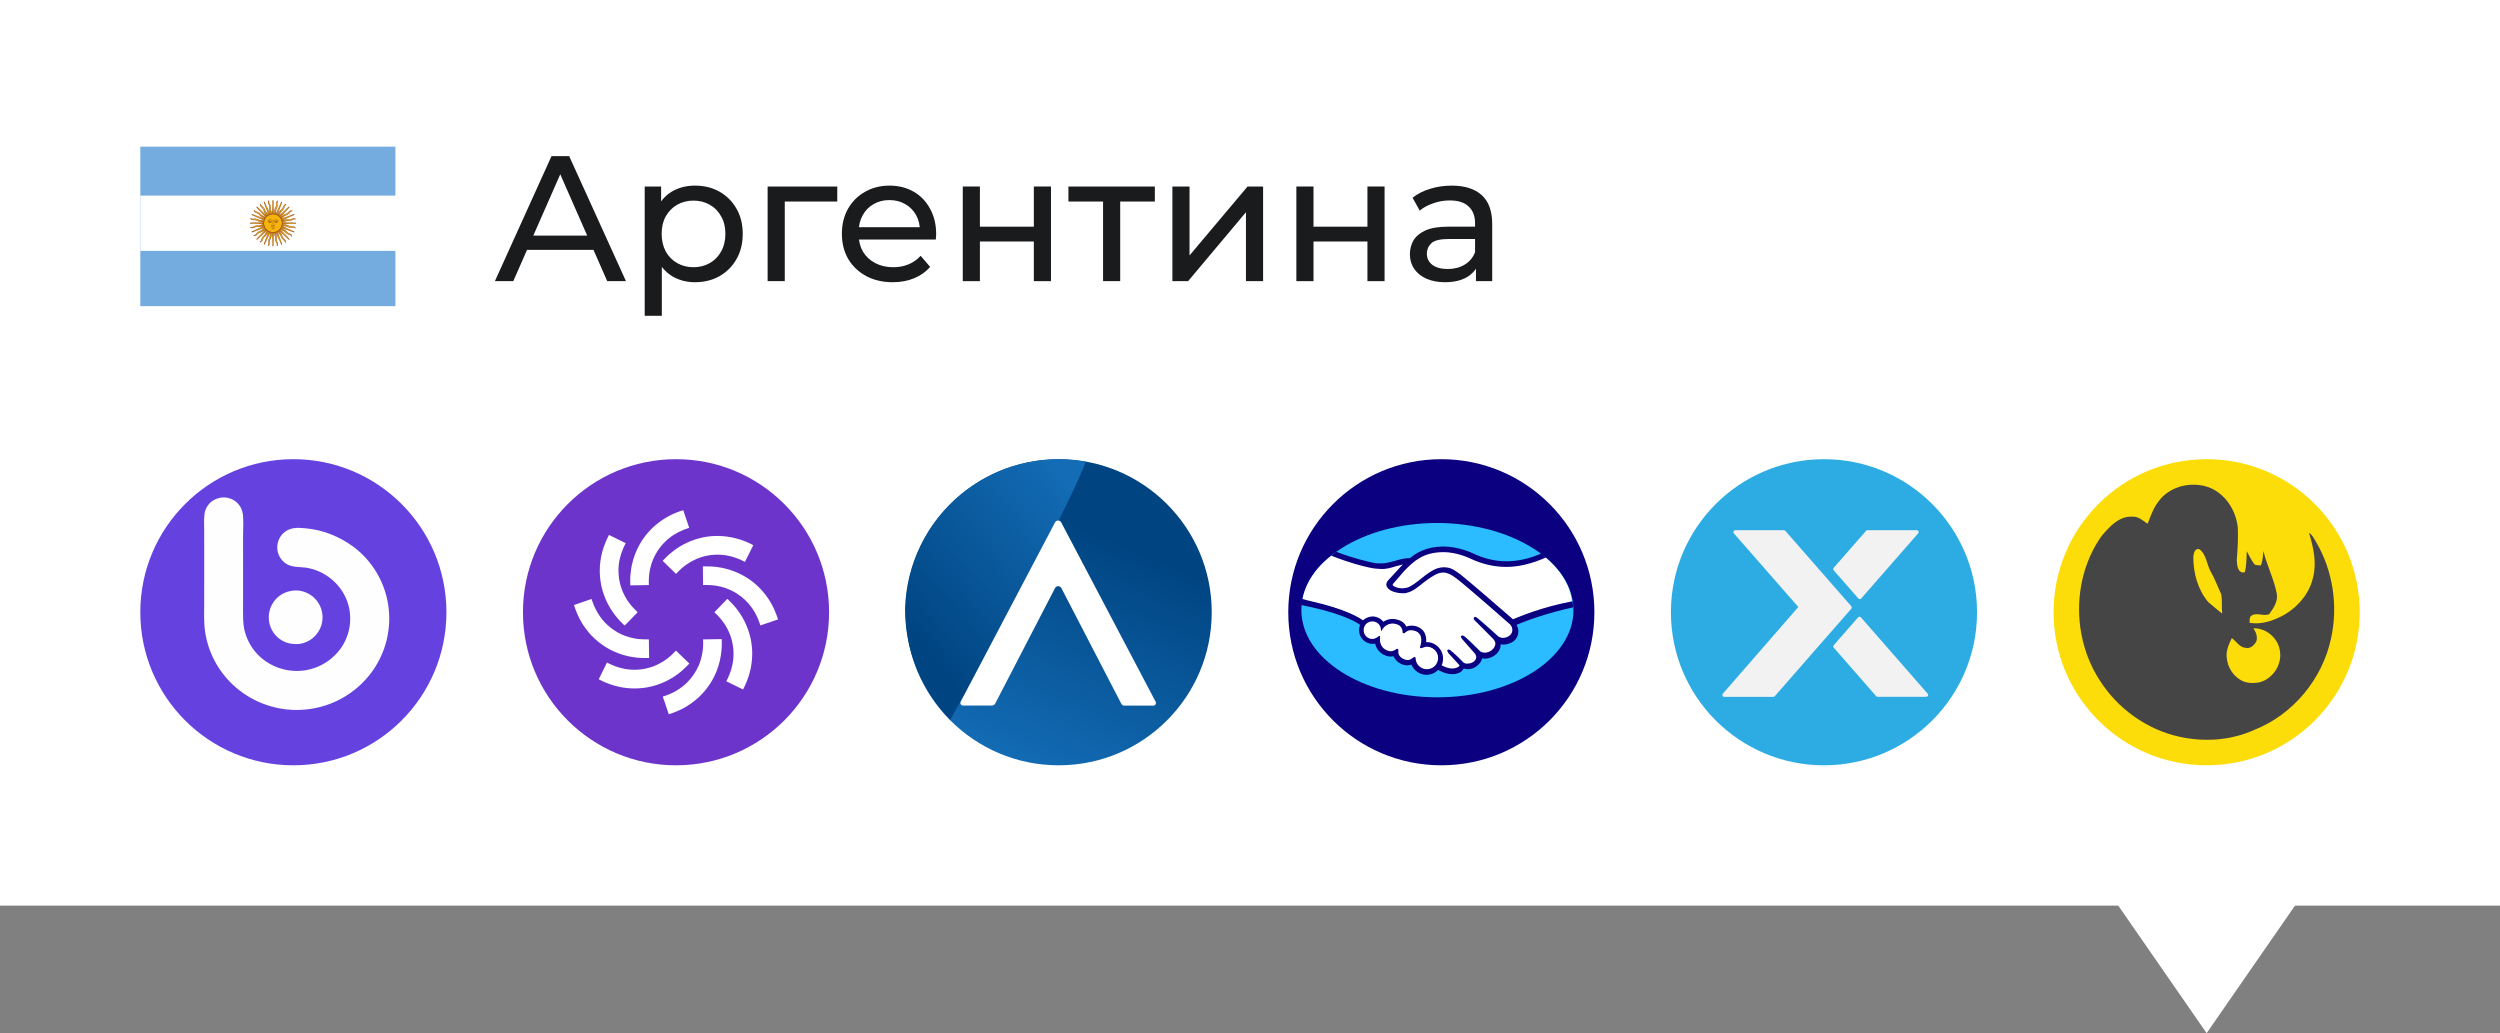 <svg width="196" height="81" viewBox="0 0 196 81" fill="none" xmlns="http://www.w3.org/2000/svg">
<rect x="0" y="0" width="196" height="81" fill="#808080" stroke="none"/>
<rect width="196" height="71" fill="white"/>
<g clip-path="url(#clip0_676_1770)">
<path d="M31 11.5H11V24H31V11.5Z" fill="#74ACDF"/>
<path d="M31.8 15.334H11V19.667H31.8V15.334Z" fill="white"/>
<path d="M21.318 17.534L22.058 19.146C22.058 19.146 22.07 19.177 22.091 19.168C22.111 19.16 22.099 19.129 22.099 19.129L21.482 17.466M21.465 18.093C21.455 18.338 21.606 18.473 21.587 18.692C21.567 18.911 21.687 19.035 21.715 19.12C21.743 19.205 21.685 19.256 21.71 19.268C21.735 19.28 21.79 19.213 21.772 19.092C21.754 18.971 21.662 18.935 21.684 18.667C21.705 18.4 21.574 18.338 21.606 18.094" fill="#F6B40E"/>
<path d="M21.318 17.534L22.058 19.146C22.058 19.146 22.07 19.177 22.091 19.168C22.111 19.16 22.099 19.129 22.099 19.129L21.482 17.466M21.465 18.093C21.455 18.338 21.606 18.473 21.587 18.692C21.567 18.911 21.687 19.035 21.715 19.12C21.743 19.205 21.685 19.256 21.71 19.268C21.735 19.28 21.79 19.213 21.772 19.092C21.754 18.971 21.662 18.935 21.684 18.667C21.705 18.4 21.574 18.338 21.606 18.094" stroke="#85340A" stroke-width="0.029"/>
<path d="M21.311 17.5L21.378 19.272C21.378 19.272 21.378 19.305 21.4 19.305C21.422 19.305 21.422 19.272 21.422 19.272L21.489 17.5M21.233 18.073C21.13 18.296 21.218 18.478 21.116 18.672C21.014 18.867 21.078 19.027 21.071 19.117C21.064 19.206 20.991 19.231 21.01 19.252C21.028 19.273 21.104 19.231 21.134 19.113C21.164 18.994 21.093 18.926 21.215 18.687C21.337 18.448 21.24 18.341 21.363 18.127" fill="#F6B40E"/>
<path d="M21.311 17.5L21.378 19.272C21.378 19.272 21.378 19.305 21.4 19.305C21.422 19.305 21.422 19.272 21.422 19.272L21.489 17.5M21.233 18.073C21.13 18.296 21.218 18.478 21.116 18.672C21.014 18.867 21.078 19.027 21.071 19.117C21.064 19.206 20.991 19.231 21.01 19.252C21.028 19.273 21.104 19.231 21.134 19.113C21.164 18.994 21.093 18.926 21.215 18.687C21.337 18.448 21.24 18.341 21.363 18.127" stroke="#85340A" stroke-width="0.029"/>
<path d="M21.318 17.466L20.701 19.129C20.701 19.129 20.689 19.16 20.709 19.168C20.73 19.177 20.742 19.146 20.742 19.146L21.482 17.534M21.026 17.965C20.846 18.132 20.858 18.334 20.689 18.475C20.52 18.616 20.518 18.788 20.477 18.868C20.437 18.948 20.36 18.943 20.369 18.969C20.378 18.995 20.464 18.987 20.537 18.889C20.61 18.79 20.571 18.7 20.775 18.526C20.979 18.352 20.931 18.216 21.126 18.066" fill="#F6B40E"/>
<path d="M21.318 17.466L20.701 19.129C20.701 19.129 20.689 19.16 20.709 19.168C20.73 19.177 20.742 19.146 20.742 19.146L21.482 17.534M21.026 17.965C20.846 18.132 20.858 18.334 20.689 18.475C20.52 18.616 20.518 18.788 20.477 18.868C20.437 18.948 20.36 18.943 20.369 18.969C20.378 18.995 20.464 18.987 20.537 18.889C20.61 18.79 20.571 18.7 20.775 18.526C20.979 18.352 20.931 18.216 21.126 18.066" stroke="#85340A" stroke-width="0.029"/>
<path d="M21.337 17.437L20.131 18.738C20.131 18.738 20.108 18.761 20.123 18.777C20.139 18.793 20.162 18.769 20.162 18.769L21.463 17.563M20.877 17.787C20.647 17.872 20.58 18.063 20.37 18.128C20.16 18.194 20.092 18.352 20.024 18.411C19.956 18.469 19.887 18.435 19.885 18.463C19.884 18.491 19.967 18.515 20.072 18.453C20.177 18.39 20.175 18.291 20.43 18.209C20.685 18.126 20.693 17.982 20.93 17.918" fill="#F6B40E"/>
<path d="M21.337 17.437L20.131 18.738C20.131 18.738 20.108 18.761 20.123 18.777C20.139 18.793 20.162 18.769 20.162 18.769L21.463 17.563M20.877 17.787C20.647 17.872 20.58 18.063 20.37 18.128C20.16 18.194 20.092 18.352 20.024 18.411C19.956 18.469 19.887 18.435 19.885 18.463C19.884 18.491 19.967 18.515 20.072 18.453C20.177 18.39 20.175 18.291 20.43 18.209C20.685 18.126 20.693 17.982 20.93 17.918" stroke="#85340A" stroke-width="0.029"/>
<path d="M21.512 18.135C21.524 18.37 21.657 18.474 21.631 18.689C21.689 18.519 21.55 18.388 21.558 18.137M21.359 17.519L21.866 18.626L21.441 17.485" fill="#85340A"/>
<path d="M21.261 18.129C21.181 18.351 21.265 18.499 21.159 18.687C21.277 18.552 21.199 18.377 21.302 18.149M21.355 17.502L21.399 18.719L21.444 17.502" fill="#85340A"/>
<path d="M21.03 18.028C20.872 18.203 20.893 18.371 20.723 18.504C20.883 18.425 20.878 18.233 21.061 18.062M21.357 17.485L20.933 18.626L21.439 17.518" fill="#85340A"/>
<path d="M20.857 17.846C20.644 17.948 20.598 18.111 20.39 18.169C20.569 18.157 20.637 17.978 20.872 17.89M21.366 17.47L20.538 18.361L21.429 17.532" fill="#85340A"/>
<path d="M21.366 17.418L19.754 18.158C19.754 18.158 19.723 18.171 19.732 18.191C19.74 18.212 19.771 18.199 19.771 18.199L21.434 17.582M20.807 17.565C20.562 17.555 20.427 17.706 20.208 17.687C19.989 17.667 19.865 17.787 19.78 17.815C19.695 17.843 19.644 17.785 19.632 17.81C19.62 17.835 19.687 17.89 19.808 17.872C19.929 17.854 19.965 17.762 20.233 17.784C20.5 17.805 20.562 17.674 20.806 17.706" fill="#F6B40E"/>
<path d="M21.366 17.418L19.754 18.158C19.754 18.158 19.723 18.171 19.732 18.191C19.74 18.212 19.771 18.199 19.771 18.199L21.434 17.582M20.807 17.565C20.562 17.555 20.427 17.706 20.208 17.687C19.989 17.667 19.865 17.787 19.78 17.815C19.695 17.843 19.644 17.785 19.632 17.81C19.62 17.835 19.687 17.89 19.808 17.872C19.929 17.854 19.965 17.762 20.233 17.784C20.5 17.805 20.562 17.674 20.806 17.706" stroke="#85340A" stroke-width="0.029"/>
<path d="M21.4 17.411L19.628 17.478C19.628 17.478 19.595 17.478 19.595 17.5C19.594 17.522 19.628 17.522 19.628 17.522L21.4 17.589M20.827 17.332C20.604 17.23 20.422 17.318 20.227 17.216C20.033 17.114 19.872 17.178 19.783 17.171C19.694 17.164 19.669 17.091 19.648 17.11C19.627 17.128 19.669 17.204 19.787 17.234C19.906 17.264 19.974 17.193 20.213 17.315C20.452 17.437 20.559 17.34 20.773 17.463" fill="#F6B40E"/>
<path d="M21.4 17.411L19.628 17.478C19.628 17.478 19.595 17.478 19.595 17.5C19.594 17.522 19.628 17.522 19.628 17.522L21.4 17.589M20.827 17.332C20.604 17.23 20.422 17.318 20.227 17.216C20.033 17.114 19.872 17.178 19.783 17.171C19.694 17.164 19.669 17.091 19.648 17.11C19.627 17.128 19.669 17.204 19.787 17.234C19.906 17.264 19.974 17.193 20.213 17.315C20.452 17.437 20.559 17.34 20.773 17.463" stroke="#85340A" stroke-width="0.029"/>
<path d="M21.434 17.418L19.771 16.801C19.771 16.801 19.74 16.788 19.732 16.809C19.723 16.829 19.754 16.842 19.754 16.842L21.366 17.582M20.935 17.126C20.768 16.946 20.566 16.958 20.425 16.789C20.285 16.62 20.112 16.618 20.032 16.577C19.952 16.537 19.957 16.46 19.931 16.469C19.905 16.478 19.913 16.564 20.012 16.637C20.11 16.71 20.2 16.671 20.374 16.875C20.548 17.079 20.684 17.031 20.834 17.226" fill="#F6B40E"/>
<path d="M21.434 17.418L19.771 16.801C19.771 16.801 19.74 16.788 19.732 16.809C19.723 16.829 19.754 16.842 19.754 16.842L21.366 17.582M20.935 17.126C20.768 16.946 20.566 16.958 20.425 16.789C20.285 16.62 20.112 16.618 20.032 16.577C19.952 16.537 19.957 16.46 19.931 16.469C19.905 16.478 19.913 16.564 20.012 16.637C20.11 16.71 20.2 16.671 20.374 16.875C20.548 17.079 20.684 17.031 20.834 17.226" stroke="#85340A" stroke-width="0.029"/>
<path d="M21.463 17.437L20.163 16.231C20.163 16.231 20.139 16.208 20.123 16.223C20.108 16.239 20.131 16.262 20.131 16.262L21.337 17.563M21.113 16.977C21.028 16.747 20.837 16.68 20.772 16.47C20.706 16.26 20.547 16.192 20.489 16.124C20.431 16.056 20.465 15.987 20.437 15.985C20.41 15.984 20.385 16.067 20.447 16.172C20.51 16.277 20.609 16.275 20.691 16.53C20.774 16.785 20.918 16.793 20.982 17.03" fill="#F6B40E"/>
<path d="M21.463 17.437L20.163 16.231C20.163 16.231 20.139 16.208 20.123 16.223C20.108 16.239 20.131 16.262 20.131 16.262L21.337 17.563M21.113 16.977C21.028 16.747 20.837 16.68 20.772 16.47C20.706 16.26 20.547 16.192 20.489 16.124C20.431 16.056 20.465 15.987 20.437 15.985C20.41 15.984 20.385 16.067 20.447 16.172C20.51 16.277 20.609 16.275 20.691 16.53C20.774 16.785 20.918 16.793 20.982 17.03" stroke="#85340A" stroke-width="0.029"/>
<path d="M20.765 17.612C20.53 17.624 20.426 17.757 20.211 17.731C20.381 17.789 20.512 17.65 20.763 17.658M21.381 17.459L20.274 17.966L21.415 17.541" fill="#85340A"/>
<path d="M20.771 17.361C20.549 17.282 20.401 17.365 20.213 17.259C20.348 17.377 20.523 17.299 20.751 17.402M21.398 17.455L20.181 17.499L21.398 17.544" fill="#85340A"/>
<path d="M20.872 17.131C20.697 16.973 20.529 16.993 20.396 16.823C20.475 16.984 20.666 16.979 20.838 17.161M21.415 17.457L20.274 17.033L21.381 17.54" fill="#85340A"/>
<path d="M21.054 16.956C20.953 16.743 20.79 16.698 20.732 16.49C20.743 16.669 20.922 16.737 21.011 16.971M21.431 17.466L20.539 16.637L21.368 17.529" fill="#85340A"/>
<path d="M21.482 17.466L20.742 15.854C20.742 15.854 20.73 15.823 20.709 15.832C20.689 15.841 20.701 15.871 20.701 15.871L21.318 17.534M21.336 16.907C21.345 16.662 21.194 16.527 21.213 16.308C21.233 16.089 21.113 15.966 21.085 15.88C21.057 15.795 21.115 15.744 21.09 15.732C21.065 15.72 21.01 15.787 21.028 15.908C21.046 16.029 21.138 16.065 21.116 16.333C21.095 16.6 21.226 16.662 21.194 16.906" fill="#F6B40E"/>
<path d="M21.482 17.466L20.742 15.854C20.742 15.854 20.73 15.823 20.709 15.832C20.689 15.841 20.701 15.871 20.701 15.871L21.318 17.534M21.336 16.907C21.345 16.662 21.194 16.527 21.213 16.308C21.233 16.089 21.113 15.966 21.085 15.88C21.057 15.795 21.115 15.744 21.09 15.732C21.065 15.72 21.01 15.787 21.028 15.908C21.046 16.029 21.138 16.065 21.116 16.333C21.095 16.6 21.226 16.662 21.194 16.906" stroke="#85340A" stroke-width="0.029"/>
<path d="M21.489 17.5L21.422 15.728C21.422 15.728 21.422 15.695 21.4 15.695C21.378 15.694 21.378 15.728 21.378 15.728L21.311 17.5M21.567 16.927C21.67 16.704 21.582 16.522 21.684 16.328C21.786 16.133 21.722 15.973 21.729 15.883C21.736 15.794 21.809 15.769 21.79 15.748C21.772 15.727 21.695 15.769 21.666 15.887C21.636 16.006 21.707 16.074 21.585 16.313C21.462 16.552 21.56 16.659 21.437 16.873" fill="#F6B40E"/>
<path d="M21.489 17.5L21.422 15.728C21.422 15.728 21.422 15.695 21.4 15.695C21.378 15.694 21.378 15.728 21.378 15.728L21.311 17.5M21.567 16.927C21.67 16.704 21.582 16.522 21.684 16.328C21.786 16.133 21.722 15.973 21.729 15.883C21.736 15.794 21.809 15.769 21.79 15.748C21.772 15.727 21.695 15.769 21.666 15.887C21.636 16.006 21.707 16.074 21.585 16.313C21.462 16.552 21.56 16.659 21.437 16.873" stroke="#85340A" stroke-width="0.029"/>
<path d="M21.482 17.534L22.099 15.871C22.099 15.871 22.112 15.84 22.091 15.832C22.07 15.823 22.058 15.854 22.058 15.854L21.318 17.466M21.774 17.035C21.954 16.868 21.942 16.666 22.111 16.525C22.28 16.384 22.282 16.212 22.323 16.132C22.363 16.052 22.44 16.057 22.431 16.031C22.422 16.005 22.336 16.013 22.263 16.111C22.19 16.21 22.229 16.3 22.025 16.474C21.821 16.648 21.869 16.784 21.674 16.934" fill="#F6B40E"/>
<path d="M21.482 17.534L22.099 15.871C22.099 15.871 22.112 15.84 22.091 15.832C22.07 15.823 22.058 15.854 22.058 15.854L21.318 17.466M21.774 17.035C21.954 16.868 21.942 16.666 22.111 16.525C22.28 16.384 22.282 16.212 22.323 16.132C22.363 16.052 22.44 16.057 22.431 16.031C22.422 16.005 22.336 16.013 22.263 16.111C22.19 16.21 22.229 16.3 22.025 16.474C21.821 16.648 21.869 16.784 21.674 16.934" stroke="#85340A" stroke-width="0.029"/>
<path d="M21.463 17.563L22.669 16.262C22.669 16.262 22.692 16.239 22.677 16.223C22.661 16.207 22.637 16.231 22.637 16.231L21.337 17.437M21.923 17.213C22.153 17.128 22.22 16.937 22.43 16.872C22.64 16.806 22.708 16.648 22.776 16.589C22.844 16.531 22.913 16.565 22.915 16.537C22.916 16.509 22.833 16.485 22.728 16.547C22.623 16.61 22.625 16.709 22.37 16.791C22.115 16.874 22.107 17.018 21.87 17.082" fill="#F6B40E"/>
<path d="M21.463 17.563L22.669 16.262C22.669 16.262 22.692 16.239 22.677 16.223C22.661 16.207 22.637 16.231 22.637 16.231L21.337 17.437M21.923 17.213C22.153 17.128 22.22 16.937 22.43 16.872C22.64 16.806 22.708 16.648 22.776 16.589C22.844 16.531 22.913 16.565 22.915 16.537C22.916 16.509 22.833 16.485 22.728 16.547C22.623 16.61 22.625 16.709 22.37 16.791C22.115 16.874 22.107 17.018 21.87 17.082" stroke="#85340A" stroke-width="0.029"/>
<path d="M21.288 16.865C21.276 16.63 21.143 16.526 21.169 16.311C21.111 16.481 21.25 16.612 21.242 16.863M21.441 17.481L20.934 16.374L21.359 17.515" fill="#85340A"/>
<path d="M21.539 16.871C21.619 16.649 21.535 16.501 21.642 16.313C21.523 16.448 21.601 16.623 21.498 16.851M21.445 17.498L21.401 16.281L21.357 17.498" fill="#85340A"/>
<path d="M21.77 16.972C21.928 16.797 21.907 16.629 22.077 16.496C21.917 16.575 21.922 16.767 21.739 16.938M21.443 17.515L21.867 16.374L21.361 17.482" fill="#85340A"/>
<path d="M21.944 17.154C22.157 17.052 22.202 16.889 22.41 16.831C22.231 16.843 22.163 17.022 21.928 17.11M21.434 17.53L22.262 16.639L21.371 17.468" fill="#85340A"/>
<path d="M21.434 17.582L23.046 16.842C23.046 16.842 23.077 16.829 23.068 16.809C23.06 16.788 23.029 16.801 23.029 16.801L21.366 17.418M21.993 17.435C22.238 17.445 22.373 17.294 22.592 17.313C22.811 17.333 22.935 17.213 23.02 17.185C23.105 17.157 23.156 17.215 23.168 17.19C23.18 17.165 23.113 17.11 22.992 17.128C22.871 17.146 22.835 17.238 22.567 17.216C22.3 17.195 22.238 17.326 21.994 17.294" fill="#F6B40E"/>
<path d="M21.434 17.582L23.046 16.842C23.046 16.842 23.077 16.829 23.068 16.809C23.06 16.788 23.029 16.801 23.029 16.801L21.366 17.418M21.993 17.435C22.238 17.445 22.373 17.294 22.592 17.313C22.811 17.333 22.935 17.213 23.02 17.185C23.105 17.157 23.156 17.215 23.168 17.19C23.18 17.165 23.113 17.11 22.992 17.128C22.871 17.146 22.835 17.238 22.567 17.216C22.3 17.195 22.238 17.326 21.994 17.294" stroke="#85340A" stroke-width="0.029"/>
<path d="M21.4 17.589L23.172 17.522C23.172 17.522 23.206 17.522 23.206 17.5C23.206 17.478 23.172 17.478 23.172 17.478L21.4 17.411M21.973 17.668C22.196 17.77 22.378 17.682 22.573 17.784C22.767 17.886 22.928 17.822 23.017 17.829C23.106 17.836 23.131 17.909 23.152 17.89C23.173 17.872 23.131 17.796 23.013 17.766C22.894 17.736 22.826 17.807 22.587 17.685C22.348 17.563 22.241 17.66 22.028 17.537" fill="#F6B40E"/>
<path d="M21.4 17.589L23.172 17.522C23.172 17.522 23.206 17.522 23.206 17.5C23.206 17.478 23.172 17.478 23.172 17.478L21.4 17.411M21.973 17.668C22.196 17.77 22.378 17.682 22.573 17.784C22.767 17.886 22.928 17.822 23.017 17.829C23.106 17.836 23.131 17.909 23.152 17.89C23.173 17.872 23.131 17.796 23.013 17.766C22.894 17.736 22.826 17.807 22.587 17.685C22.348 17.563 22.241 17.66 22.028 17.537" stroke="#85340A" stroke-width="0.029"/>
<path d="M21.366 17.582L23.029 18.199C23.029 18.199 23.06 18.212 23.068 18.191C23.077 18.171 23.046 18.158 23.046 18.158L21.434 17.418M21.865 17.874C22.032 18.054 22.234 18.042 22.375 18.211C22.516 18.38 22.688 18.382 22.768 18.423C22.848 18.463 22.843 18.54 22.869 18.531C22.895 18.522 22.887 18.436 22.788 18.363C22.69 18.29 22.6 18.329 22.426 18.125C22.252 17.921 22.116 17.969 21.966 17.774" fill="#F6B40E"/>
<path d="M21.366 17.582L23.029 18.199C23.029 18.199 23.06 18.212 23.068 18.191C23.077 18.171 23.046 18.158 23.046 18.158L21.434 17.418M21.865 17.874C22.032 18.054 22.234 18.042 22.375 18.211C22.516 18.38 22.688 18.382 22.768 18.423C22.848 18.463 22.843 18.54 22.869 18.531C22.895 18.522 22.887 18.436 22.788 18.363C22.69 18.29 22.6 18.329 22.426 18.125C22.252 17.921 22.116 17.969 21.966 17.774" stroke="#85340A" stroke-width="0.029"/>
<path d="M21.337 17.563L22.637 18.769C22.637 18.769 22.661 18.792 22.677 18.777C22.692 18.761 22.669 18.738 22.669 18.738L21.463 17.437M21.686 18.023C21.772 18.253 21.963 18.32 22.028 18.53C22.094 18.74 22.252 18.808 22.311 18.876C22.369 18.944 22.335 19.013 22.363 19.015C22.39 19.016 22.415 18.933 22.352 18.828C22.29 18.723 22.191 18.725 22.109 18.47C22.026 18.215 21.881 18.207 21.818 17.97" fill="#F6B40E"/>
<path d="M21.337 17.563L22.637 18.769C22.637 18.769 22.661 18.792 22.677 18.777C22.692 18.761 22.669 18.738 22.669 18.738L21.463 17.437M21.686 18.023C21.772 18.253 21.963 18.32 22.028 18.53C22.094 18.74 22.252 18.808 22.311 18.876C22.369 18.944 22.335 19.013 22.363 19.015C22.39 19.016 22.415 18.933 22.352 18.828C22.29 18.723 22.191 18.725 22.109 18.47C22.026 18.215 21.881 18.207 21.818 17.97" stroke="#85340A" stroke-width="0.029"/>
<path d="M22.035 17.388C22.27 17.376 22.374 17.243 22.589 17.269C22.419 17.211 22.288 17.35 22.037 17.342M21.419 17.541L22.526 17.034L21.385 17.459" fill="#85340A"/>
<path d="M22.029 17.639C22.251 17.718 22.399 17.635 22.587 17.741C22.452 17.623 22.277 17.701 22.049 17.598M21.402 17.545L22.619 17.501L21.402 17.456" fill="#85340A"/>
<path d="M21.928 17.869C22.103 18.027 22.271 18.007 22.404 18.177C22.325 18.016 22.134 18.021 21.962 17.839M21.385 17.543L22.526 17.967L21.419 17.46" fill="#85340A"/>
<path d="M21.746 18.044C21.847 18.257 22.011 18.302 22.069 18.51C22.057 18.331 21.878 18.263 21.79 18.029M21.369 17.534L22.261 18.363L21.432 17.471" fill="#85340A"/>
<path d="M21.4 18.222C21.799 18.222 22.122 17.899 22.122 17.5C22.122 17.101 21.799 16.778 21.4 16.778C21.001 16.778 20.678 17.101 20.678 17.5C20.678 17.899 21.001 18.222 21.4 18.222Z" fill="#F6B40E" stroke="#85340A" stroke-width="0.039"/>
<path d="M21.646 17.346C21.597 17.346 21.55 17.367 21.522 17.412C21.577 17.462 21.7 17.467 21.784 17.406C21.747 17.367 21.695 17.346 21.646 17.346ZM21.645 17.357C21.693 17.356 21.738 17.378 21.744 17.4C21.689 17.461 21.6 17.456 21.545 17.412C21.569 17.373 21.608 17.358 21.645 17.357Z" fill="#843511"/>
<path d="M21.656 17.311C21.583 17.311 21.567 17.328 21.533 17.355C21.5 17.383 21.483 17.378 21.478 17.383C21.472 17.389 21.478 17.405 21.489 17.4C21.5 17.394 21.522 17.383 21.555 17.355C21.589 17.328 21.622 17.328 21.655 17.328C21.756 17.328 21.811 17.411 21.822 17.405C21.833 17.4 21.767 17.311 21.655 17.311L21.656 17.311Z" fill="#85340A"/>
<path d="M21.855 17.344C21.728 17.233 21.567 17.216 21.478 17.3C21.456 17.329 21.442 17.36 21.436 17.393C21.425 17.456 21.445 17.524 21.494 17.594C21.489 17.594 21.478 17.6 21.472 17.605C21.428 17.521 21.412 17.434 21.427 17.352C21.431 17.331 21.437 17.309 21.444 17.289C21.567 17.189 21.733 17.178 21.855 17.344L21.855 17.344Z" fill="#85340A"/>
<path d="M21.645 17.45C21.672 17.45 21.695 17.428 21.695 17.4C21.695 17.372 21.672 17.35 21.645 17.35C21.617 17.35 21.595 17.372 21.595 17.4C21.595 17.428 21.617 17.45 21.645 17.45Z" fill="#85340A"/>
<path d="M21.789 17.433C21.695 17.506 21.6 17.5 21.544 17.467C21.489 17.433 21.489 17.422 21.5 17.422C21.511 17.422 21.522 17.433 21.567 17.456C21.611 17.478 21.678 17.478 21.789 17.433L21.789 17.433Z" fill="#85340A"/>
<path d="M21.29 17.6C21.266 17.604 21.249 17.625 21.249 17.649C21.249 17.677 21.272 17.699 21.299 17.699C21.316 17.699 21.331 17.691 21.34 17.678C21.359 17.692 21.386 17.694 21.4 17.694C21.402 17.694 21.405 17.694 21.407 17.694C21.421 17.694 21.447 17.692 21.467 17.678C21.476 17.691 21.491 17.699 21.507 17.699C21.535 17.699 21.558 17.677 21.558 17.649C21.558 17.625 21.541 17.604 21.517 17.6C21.53 17.604 21.539 17.617 21.539 17.631C21.539 17.65 21.524 17.665 21.506 17.665C21.488 17.665 21.473 17.651 21.472 17.633C21.467 17.644 21.445 17.676 21.403 17.678C21.361 17.676 21.34 17.644 21.334 17.633C21.333 17.651 21.319 17.665 21.301 17.665C21.282 17.665 21.268 17.65 21.268 17.631C21.268 17.617 21.276 17.604 21.29 17.6Z" fill="#85340A"/>
<path d="M21.344 17.748C21.288 17.748 21.266 17.798 21.216 17.831C21.244 17.82 21.266 17.798 21.305 17.776C21.344 17.754 21.377 17.781 21.399 17.781H21.4C21.422 17.781 21.455 17.754 21.494 17.776C21.533 17.798 21.556 17.82 21.584 17.831C21.534 17.798 21.511 17.748 21.455 17.748C21.444 17.748 21.422 17.754 21.4 17.765H21.399C21.377 17.753 21.355 17.748 21.344 17.748Z" fill="#85340A"/>
<path d="M21.325 17.814C21.303 17.815 21.274 17.819 21.233 17.831C21.333 17.809 21.355 17.843 21.399 17.843H21.4C21.444 17.843 21.466 17.809 21.567 17.831C21.455 17.798 21.433 17.82 21.4 17.82H21.399C21.378 17.82 21.362 17.812 21.325 17.814Z" fill="#85340A"/>
<path d="M21.238 17.831C21.231 17.831 21.224 17.831 21.216 17.832C21.333 17.843 21.277 17.91 21.399 17.91H21.4C21.522 17.91 21.467 17.843 21.584 17.832C21.462 17.821 21.5 17.893 21.4 17.893H21.399C21.305 17.893 21.334 17.83 21.238 17.831Z" fill="#85340A"/>
<path d="M21.5 18.011C21.5 17.956 21.455 17.911 21.4 17.911C21.345 17.911 21.3 17.956 21.3 18.011C21.311 17.965 21.352 17.932 21.4 17.932C21.448 17.932 21.489 17.965 21.5 18.011Z" fill="#85340A"/>
<path d="M20.951 17.344C21.079 17.233 21.24 17.216 21.329 17.3C21.351 17.329 21.364 17.36 21.37 17.393C21.381 17.456 21.361 17.524 21.312 17.594C21.318 17.594 21.329 17.6 21.334 17.605C21.378 17.521 21.394 17.434 21.38 17.352C21.376 17.331 21.37 17.309 21.362 17.289C21.24 17.189 21.073 17.178 20.951 17.344L20.951 17.344Z" fill="#85340A"/>
<path d="M21.151 17.311C21.223 17.311 21.24 17.328 21.273 17.355C21.307 17.383 21.323 17.378 21.329 17.383C21.334 17.389 21.329 17.405 21.318 17.4C21.307 17.394 21.284 17.383 21.251 17.355C21.218 17.328 21.184 17.328 21.151 17.328C21.051 17.328 20.995 17.411 20.984 17.405C20.973 17.4 21.04 17.311 21.151 17.311L21.151 17.311Z" fill="#85340A"/>
<path d="M21.148 17.346C21.098 17.346 21.051 17.367 21.023 17.412C21.079 17.462 21.201 17.467 21.285 17.406C21.249 17.367 21.197 17.346 21.148 17.346ZM21.147 17.357C21.195 17.356 21.24 17.378 21.246 17.4C21.19 17.461 21.102 17.456 21.046 17.412C21.07 17.373 21.109 17.358 21.147 17.357Z" fill="#843511"/>
<path d="M21.154 17.45C21.182 17.45 21.204 17.428 21.204 17.4C21.204 17.372 21.182 17.35 21.154 17.35C21.126 17.35 21.104 17.372 21.104 17.4C21.104 17.428 21.126 17.45 21.154 17.45Z" fill="#85340A"/>
<path d="M21.018 17.433C21.112 17.506 21.206 17.5 21.262 17.467C21.318 17.433 21.318 17.422 21.306 17.422C21.295 17.422 21.284 17.433 21.24 17.456C21.195 17.478 21.129 17.478 21.018 17.433L21.018 17.433Z" fill="#85340A"/>
</g>
<path d="M115.715 22.042V20.474L115.645 20.18V17.506C115.645 16.936 115.477 16.498 115.141 16.19C114.814 15.872 114.319 15.714 113.657 15.714C113.218 15.714 112.789 15.788 112.369 15.938C111.949 16.078 111.594 16.269 111.305 16.512L110.745 15.504C111.127 15.196 111.585 14.962 112.117 14.804C112.658 14.636 113.223 14.552 113.811 14.552C114.828 14.552 115.612 14.799 116.163 15.294C116.713 15.788 116.989 16.544 116.989 17.562V22.042H115.715ZM113.279 22.126C112.728 22.126 112.243 22.032 111.823 21.846C111.412 21.659 111.095 21.402 110.871 21.076C110.647 20.74 110.535 20.362 110.535 19.942C110.535 19.54 110.628 19.176 110.815 18.85C111.011 18.523 111.323 18.262 111.753 18.066C112.191 17.87 112.779 17.772 113.517 17.772H115.869V18.738H113.573C112.901 18.738 112.448 18.85 112.215 19.074C111.981 19.298 111.865 19.568 111.865 19.886C111.865 20.25 112.009 20.544 112.299 20.768C112.588 20.982 112.989 21.09 113.503 21.09C114.007 21.09 114.445 20.978 114.819 20.754C115.201 20.53 115.477 20.203 115.645 19.774L115.911 20.698C115.733 21.136 115.421 21.486 114.973 21.748C114.525 22 113.96 22.126 113.279 22.126Z" fill="#1A1B1D"/>
<path d="M101.635 22.042V14.622H102.979V17.772H107.207V14.622H108.551V22.042H107.207V18.934H102.979V22.042H101.635Z" fill="#1A1B1D"/>
<path d="M91.915 22.042V14.622H93.259V20.026L97.809 14.622H99.027V22.042H97.683V16.638L93.147 22.042H91.915Z" fill="#1A1B1D"/>
<path d="M86.48 22.042V15.448L86.816 15.798H83.764V14.622H90.54V15.798H87.502L87.824 15.448V22.042H86.48Z" fill="#1A1B1D"/>
<path d="M75.481 22.042V14.622H76.825V17.772H81.053V14.622H82.397V22.042H81.053V18.934H76.825V22.042H75.481Z" fill="#1A1B1D"/>
<path d="M69.994 22.126C69.201 22.126 68.501 21.962 67.894 21.636C67.297 21.309 66.83 20.861 66.494 20.292C66.167 19.722 66.004 19.069 66.004 18.332C66.004 17.594 66.163 16.941 66.48 16.372C66.807 15.802 67.25 15.359 67.81 15.042C68.379 14.715 69.019 14.552 69.728 14.552C70.447 14.552 71.081 14.71 71.632 15.028C72.183 15.345 72.612 15.793 72.92 16.372C73.237 16.941 73.396 17.608 73.396 18.374C73.396 18.43 73.391 18.495 73.382 18.57C73.382 18.644 73.377 18.714 73.368 18.78H67.054V17.814H72.668L72.122 18.15C72.131 17.674 72.033 17.249 71.828 16.876C71.623 16.502 71.338 16.213 70.974 16.008C70.619 15.793 70.204 15.686 69.728 15.686C69.261 15.686 68.846 15.793 68.482 16.008C68.118 16.213 67.833 16.507 67.628 16.89C67.423 17.263 67.32 17.692 67.32 18.178V18.402C67.32 18.896 67.432 19.34 67.656 19.732C67.889 20.114 68.211 20.413 68.622 20.628C69.033 20.842 69.504 20.95 70.036 20.95C70.475 20.95 70.871 20.875 71.226 20.726C71.59 20.576 71.907 20.352 72.178 20.054L72.92 20.922C72.584 21.314 72.164 21.612 71.66 21.818C71.165 22.023 70.61 22.126 69.994 22.126Z" fill="#1A1B1D"/>
<path d="M60.182 22.042V14.622H65.642V15.798H61.204L61.526 15.49V22.042H60.182Z" fill="#1A1B1D"/>
<path d="M54.477 22.126C53.861 22.126 53.297 21.986 52.783 21.706C52.279 21.416 51.873 20.992 51.566 20.432C51.267 19.872 51.117 19.172 51.117 18.332C51.117 17.492 51.262 16.792 51.551 16.232C51.85 15.672 52.252 15.252 52.755 14.972C53.269 14.692 53.843 14.552 54.477 14.552C55.206 14.552 55.849 14.71 56.41 15.028C56.969 15.345 57.413 15.788 57.739 16.358C58.066 16.918 58.23 17.576 58.23 18.332C58.23 19.088 58.066 19.75 57.739 20.32C57.413 20.889 56.969 21.332 56.41 21.65C55.849 21.967 55.206 22.126 54.477 22.126ZM50.544 24.758V14.622H51.831V16.624L51.748 18.346L51.888 20.068V24.758H50.544ZM54.365 20.95C54.842 20.95 55.266 20.842 55.639 20.628C56.022 20.413 56.321 20.11 56.535 19.718C56.76 19.316 56.871 18.854 56.871 18.332C56.871 17.8 56.76 17.342 56.535 16.96C56.321 16.568 56.022 16.264 55.639 16.05C55.266 15.835 54.842 15.728 54.365 15.728C53.899 15.728 53.474 15.835 53.092 16.05C52.718 16.264 52.419 16.568 52.196 16.96C51.981 17.342 51.873 17.8 51.873 18.332C51.873 18.854 51.981 19.316 52.196 19.718C52.419 20.11 52.718 20.413 53.092 20.628C53.474 20.842 53.899 20.95 54.365 20.95Z" fill="#1A1B1D"/>
<path d="M38.8 22.042L43.238 12.242H44.624L49.076 22.042H47.606L43.644 13.026H44.204L40.242 22.042H38.8ZM40.69 19.592L41.068 18.472H46.584L46.99 19.592H40.69Z" fill="#1A1B1D"/>
<circle cx="23" cy="48" r="12" fill="#6542E0"/>
<path d="M17.356 39.011C17.725 38.968 18.099 39.052 18.404 39.265C18.441 39.29 18.477 39.317 18.512 39.346C18.546 39.374 18.579 39.405 18.611 39.436C18.643 39.468 18.673 39.502 18.702 39.536C18.731 39.571 18.758 39.606 18.784 39.644C18.81 39.681 18.834 39.719 18.856 39.758C18.878 39.797 18.898 39.837 18.917 39.878C18.935 39.919 18.952 39.96 18.967 40.003C18.981 40.045 18.995 40.088 19.006 40.132C19.119 40.599 19.057 41.546 19.056 42.067L19.058 46.537L19.055 47.849C19.055 48.301 19.048 48.76 19.128 49.207C19.14 49.273 19.153 49.338 19.168 49.403C19.183 49.469 19.2 49.534 19.219 49.599C19.237 49.663 19.258 49.727 19.279 49.791C19.301 49.854 19.324 49.917 19.349 49.979C19.373 50.042 19.399 50.104 19.427 50.165C19.454 50.226 19.484 50.287 19.515 50.347C19.545 50.406 19.578 50.465 19.611 50.523C19.645 50.581 19.679 50.638 19.716 50.694C19.752 50.751 19.79 50.807 19.829 50.861C19.868 50.916 19.908 50.969 19.95 51.021C19.992 51.074 20.036 51.126 20.08 51.177C20.124 51.227 20.169 51.276 20.216 51.324C20.262 51.372 20.31 51.42 20.359 51.466C20.408 51.512 20.458 51.556 20.51 51.599C20.561 51.643 20.614 51.685 20.667 51.725C20.72 51.766 20.775 51.806 20.83 51.844C20.888 51.883 20.946 51.922 21.006 51.959C21.066 51.996 21.127 52.031 21.188 52.065C21.25 52.099 21.313 52.131 21.376 52.162C21.439 52.193 21.503 52.223 21.567 52.251C21.632 52.279 21.697 52.304 21.762 52.329C21.828 52.354 21.895 52.376 21.962 52.397C22.029 52.419 22.096 52.439 22.164 52.457C22.232 52.475 22.3 52.491 22.369 52.506C22.438 52.52 22.508 52.534 22.577 52.545C22.646 52.556 22.715 52.566 22.785 52.574C22.855 52.582 22.925 52.588 22.995 52.593C23.065 52.597 23.136 52.599 23.206 52.6C23.276 52.602 23.347 52.601 23.417 52.599C23.487 52.596 23.558 52.592 23.628 52.586C23.698 52.58 23.767 52.573 23.837 52.563C23.906 52.554 23.977 52.543 24.046 52.53C24.113 52.517 24.18 52.503 24.247 52.487C24.314 52.471 24.38 52.454 24.446 52.434C24.512 52.415 24.578 52.394 24.643 52.372C24.708 52.35 24.773 52.326 24.837 52.301C24.901 52.275 24.964 52.248 25.026 52.22C25.089 52.191 25.151 52.16 25.212 52.129C25.273 52.097 25.333 52.065 25.392 52.03C25.452 51.996 25.511 51.96 25.568 51.923C25.626 51.885 25.683 51.847 25.739 51.807C25.795 51.767 25.85 51.725 25.904 51.682C25.958 51.64 26.011 51.595 26.062 51.55C26.114 51.505 26.164 51.458 26.214 51.41C26.263 51.362 26.312 51.314 26.359 51.264C26.406 51.214 26.452 51.163 26.497 51.11C26.542 51.058 26.585 51.005 26.627 50.95C26.669 50.896 26.709 50.84 26.749 50.783C26.786 50.728 26.823 50.672 26.857 50.616C26.892 50.56 26.925 50.502 26.957 50.444C26.989 50.386 27.02 50.327 27.049 50.267C27.078 50.208 27.105 50.148 27.131 50.087C27.157 50.026 27.182 49.964 27.205 49.901C27.228 49.839 27.25 49.776 27.269 49.713C27.289 49.65 27.307 49.586 27.324 49.522C27.341 49.458 27.356 49.393 27.37 49.328C27.384 49.263 27.396 49.198 27.406 49.133C27.416 49.067 27.425 49.001 27.433 48.935C27.44 48.87 27.445 48.803 27.449 48.737C27.453 48.671 27.455 48.604 27.456 48.538C27.457 48.472 27.456 48.405 27.453 48.339C27.45 48.273 27.446 48.206 27.44 48.141C27.434 48.074 27.428 48.008 27.419 47.942C27.41 47.877 27.399 47.811 27.387 47.746C27.083 46.123 25.757 44.842 24.142 44.53C23.553 44.416 22.906 44.528 22.39 44.168C22.349 44.139 22.309 44.108 22.271 44.075C22.233 44.042 22.197 44.008 22.162 43.972C22.127 43.935 22.094 43.898 22.063 43.858C22.032 43.819 22.003 43.778 21.976 43.735C21.949 43.693 21.924 43.649 21.901 43.604C21.878 43.56 21.858 43.513 21.84 43.467C21.822 43.42 21.806 43.372 21.793 43.324C21.779 43.276 21.768 43.227 21.76 43.178C21.751 43.128 21.744 43.078 21.74 43.027C21.736 42.977 21.736 42.926 21.737 42.876C21.738 42.826 21.742 42.776 21.748 42.725C21.754 42.676 21.762 42.626 21.773 42.577C21.784 42.528 21.798 42.478 21.814 42.431C21.83 42.383 21.848 42.336 21.868 42.29C21.888 42.244 21.912 42.199 21.936 42.155C21.961 42.111 21.988 42.069 22.017 42.027C22.254 41.693 22.612 41.478 23.015 41.412C23.32 41.362 23.644 41.39 23.951 41.418C25.309 41.54 26.55 42.036 27.654 42.828C27.672 42.841 27.69 42.855 27.708 42.868C27.754 42.903 27.8 42.937 27.845 42.973C27.889 43.008 27.933 43.044 27.977 43.081C28.021 43.118 28.065 43.155 28.108 43.192C28.151 43.23 28.194 43.268 28.236 43.307C28.278 43.345 28.32 43.384 28.361 43.424C28.402 43.464 28.444 43.504 28.484 43.545C28.524 43.586 28.564 43.627 28.603 43.669C28.642 43.71 28.681 43.752 28.72 43.795C28.758 43.837 28.796 43.88 28.833 43.924C28.87 43.967 28.906 44.012 28.942 44.057C28.978 44.101 29.014 44.145 29.049 44.19C29.084 44.236 29.118 44.282 29.152 44.328C29.186 44.374 29.22 44.421 29.253 44.468C29.285 44.514 29.317 44.562 29.349 44.609C29.38 44.657 29.412 44.705 29.442 44.754C29.473 44.802 29.502 44.852 29.531 44.901C29.56 44.95 29.589 45 29.617 45.05C29.645 45.099 29.672 45.15 29.699 45.2C29.726 45.251 29.752 45.302 29.777 45.353C29.803 45.405 29.828 45.456 29.852 45.508C29.877 45.559 29.9 45.612 29.923 45.664C29.946 45.716 29.968 45.769 29.99 45.822C30.012 45.875 30.033 45.929 30.054 45.982C30.074 46.036 30.093 46.09 30.112 46.144C30.131 46.197 30.15 46.252 30.168 46.307C30.186 46.361 30.202 46.416 30.219 46.471C30.235 46.525 30.251 46.581 30.266 46.636C30.282 46.691 30.296 46.746 30.309 46.802C30.323 46.857 30.336 46.913 30.349 46.969C30.361 47.024 30.373 47.081 30.384 47.137C30.395 47.193 30.404 47.249 30.414 47.306C30.424 47.362 30.433 47.419 30.441 47.475C30.45 47.533 30.457 47.59 30.464 47.647C30.471 47.705 30.477 47.762 30.482 47.819C30.488 47.877 30.493 47.935 30.497 47.992C30.501 48.05 30.504 48.108 30.507 48.166C30.509 48.224 30.512 48.281 30.514 48.339C30.515 48.396 30.515 48.454 30.515 48.512C30.514 48.569 30.514 48.628 30.512 48.685C30.511 48.743 30.509 48.801 30.506 48.858C30.503 48.916 30.499 48.974 30.495 49.032C30.491 49.09 30.485 49.147 30.479 49.204C30.474 49.261 30.467 49.319 30.46 49.377C30.453 49.434 30.445 49.492 30.436 49.549C30.428 49.606 30.418 49.663 30.408 49.72C30.398 49.776 30.388 49.833 30.377 49.89C30.365 49.946 30.353 50.003 30.341 50.059C30.328 50.116 30.314 50.172 30.3 50.227C30.285 50.283 30.271 50.34 30.256 50.395C30.24 50.451 30.224 50.506 30.207 50.561C30.19 50.617 30.172 50.673 30.154 50.727C30.136 50.782 30.118 50.837 30.099 50.891C30.079 50.945 30.059 51 30.038 51.054C30.017 51.107 29.995 51.16 29.973 51.214C29.95 51.267 29.928 51.321 29.904 51.374C29.881 51.427 29.857 51.479 29.832 51.531C29.807 51.583 29.782 51.635 29.756 51.686C29.73 51.738 29.704 51.79 29.677 51.841C29.649 51.892 29.621 51.942 29.593 51.992C29.564 52.042 29.535 52.093 29.506 52.142C29.476 52.192 29.445 52.241 29.414 52.29C29.383 52.339 29.352 52.388 29.32 52.435C29.288 52.483 29.255 52.531 29.221 52.578C29.188 52.625 29.154 52.672 29.12 52.719C29.084 52.767 29.048 52.814 29.012 52.861C28.975 52.908 28.937 52.955 28.899 53.001C28.861 53.047 28.823 53.093 28.784 53.139C28.745 53.184 28.705 53.229 28.665 53.273C28.625 53.318 28.584 53.361 28.543 53.404C28.502 53.447 28.459 53.49 28.417 53.532C28.375 53.574 28.332 53.617 28.289 53.658C28.245 53.699 28.201 53.74 28.157 53.78C28.113 53.82 28.068 53.859 28.022 53.898C27.977 53.937 27.931 53.976 27.885 54.014C27.838 54.051 27.791 54.089 27.744 54.126C27.697 54.163 27.649 54.199 27.601 54.234C27.553 54.27 27.505 54.304 27.456 54.339C27.407 54.373 27.357 54.407 27.308 54.44C27.258 54.473 27.207 54.505 27.157 54.537C27.106 54.569 27.055 54.6 27.004 54.631C26.952 54.661 26.901 54.692 26.849 54.722C26.796 54.751 26.744 54.78 26.691 54.807C26.639 54.836 26.585 54.863 26.532 54.89C26.479 54.916 26.424 54.942 26.37 54.968C26.316 54.993 26.262 55.018 26.207 55.042C26.152 55.066 26.097 55.09 26.042 55.112C25.986 55.135 25.931 55.156 25.875 55.178C25.819 55.199 25.763 55.22 25.707 55.24C25.651 55.26 25.594 55.279 25.537 55.298C25.48 55.316 25.422 55.333 25.365 55.35C25.308 55.368 25.25 55.385 25.192 55.4C25.135 55.416 25.077 55.431 25.019 55.445C24.961 55.459 24.903 55.473 24.845 55.486C24.786 55.499 24.727 55.511 24.669 55.522C24.61 55.534 24.551 55.545 24.492 55.555C24.433 55.565 24.373 55.574 24.314 55.582C24.255 55.591 24.196 55.598 24.137 55.605C24.077 55.613 24.018 55.619 23.959 55.625C23.899 55.631 23.839 55.636 23.779 55.641C23.72 55.645 23.66 55.648 23.6 55.651C23.541 55.654 23.48 55.656 23.421 55.657C23.361 55.658 23.302 55.659 23.242 55.659C23.182 55.659 23.122 55.659 23.062 55.657C23.003 55.656 22.942 55.653 22.883 55.65C22.823 55.647 22.764 55.643 22.704 55.639C22.644 55.634 22.585 55.629 22.525 55.623C22.466 55.617 22.406 55.61 22.346 55.602C22.287 55.595 22.228 55.587 22.169 55.578C22.11 55.569 22.051 55.56 21.992 55.55C21.933 55.539 21.874 55.528 21.815 55.517C21.757 55.505 21.699 55.492 21.64 55.478C21.582 55.465 21.524 55.451 21.466 55.436C21.408 55.422 21.349 55.407 21.292 55.391C21.234 55.374 21.177 55.358 21.12 55.341C21.063 55.323 21.006 55.305 20.949 55.286C20.892 55.267 20.835 55.247 20.779 55.227C20.723 55.206 20.667 55.186 20.611 55.164C20.555 55.142 20.5 55.12 20.445 55.097C20.39 55.074 20.335 55.051 20.28 55.026C20.226 55.002 20.171 54.977 20.117 54.951C20.063 54.925 20.009 54.898 19.956 54.871C19.903 54.844 19.849 54.816 19.797 54.788C19.744 54.76 19.692 54.731 19.64 54.701C19.588 54.672 19.536 54.641 19.485 54.61C19.434 54.579 19.383 54.548 19.333 54.516C19.282 54.483 19.232 54.451 19.183 54.418C19.133 54.385 19.084 54.35 19.035 54.315C18.986 54.281 18.938 54.246 18.89 54.21C18.843 54.175 18.796 54.139 18.75 54.103C18.704 54.067 18.657 54.031 18.612 53.994C18.567 53.957 18.522 53.919 18.477 53.881C18.433 53.842 18.389 53.803 18.346 53.764C18.302 53.724 18.259 53.684 18.217 53.644C18.174 53.603 18.132 53.563 18.091 53.521C18.049 53.48 18.008 53.437 17.968 53.395C17.927 53.352 17.887 53.309 17.848 53.266C17.808 53.222 17.77 53.178 17.731 53.134C17.693 53.089 17.655 53.044 17.618 52.999C17.581 52.954 17.544 52.907 17.508 52.861C17.472 52.815 17.436 52.769 17.401 52.722C17.366 52.674 17.332 52.626 17.299 52.578C17.265 52.53 17.232 52.482 17.199 52.434C17.166 52.385 17.135 52.335 17.103 52.285C17.072 52.236 17.041 52.186 17.012 52.136C16.982 52.085 16.951 52.034 16.923 51.983C16.894 51.932 16.866 51.881 16.839 51.829C16.811 51.777 16.784 51.724 16.758 51.672C16.731 51.619 16.705 51.567 16.68 51.514C16.656 51.461 16.632 51.407 16.608 51.353C16.585 51.3 16.561 51.246 16.539 51.191C16.517 51.137 16.494 51.083 16.474 51.028C16.453 50.973 16.433 50.918 16.413 50.862C16.393 50.807 16.375 50.752 16.356 50.696C16.338 50.641 16.32 50.584 16.304 50.528C16.287 50.472 16.27 50.415 16.255 50.358C16.239 50.302 16.225 50.245 16.211 50.188C16.197 50.131 16.183 50.074 16.171 50.017C16.158 49.959 16.146 49.902 16.135 49.845C16.123 49.787 16.113 49.729 16.103 49.671C16.094 49.613 16.084 49.555 16.076 49.497C15.972 48.753 16.009 47.981 16.01 47.23L16.011 43.964L16.01 41.618C16.009 41.199 15.979 40.752 16.028 40.336C16.061 40.058 16.157 39.806 16.328 39.584C16.584 39.251 16.945 39.067 17.356 39.011ZM22.981 46.304C23.488 46.24 24.012 46.399 24.422 46.696C24.45 46.717 24.477 46.737 24.504 46.759C24.531 46.78 24.557 46.803 24.583 46.826C24.609 46.849 24.634 46.873 24.659 46.897C24.684 46.922 24.708 46.947 24.731 46.973C24.755 46.998 24.777 47.024 24.8 47.051C24.822 47.077 24.843 47.105 24.864 47.133C24.885 47.16 24.905 47.188 24.925 47.217C24.944 47.245 24.963 47.275 24.981 47.305C24.999 47.334 25.017 47.364 25.033 47.395C25.05 47.425 25.065 47.456 25.08 47.487C25.095 47.519 25.11 47.55 25.123 47.582C25.136 47.614 25.148 47.646 25.16 47.679C25.172 47.711 25.183 47.744 25.193 47.777C25.203 47.81 25.213 47.844 25.221 47.878C25.23 47.911 25.238 47.946 25.245 47.979C25.252 48.013 25.257 48.048 25.262 48.082C25.268 48.116 25.273 48.15 25.276 48.184C25.28 48.219 25.281 48.254 25.283 48.288C25.285 48.323 25.286 48.358 25.286 48.392C25.286 48.427 25.286 48.462 25.284 48.496C25.282 48.531 25.28 48.566 25.276 48.6C25.273 48.635 25.268 48.669 25.264 48.703C25.259 48.737 25.253 48.772 25.246 48.806C25.239 48.84 25.232 48.874 25.224 48.907C25.215 48.941 25.205 48.974 25.195 49.008C25.185 49.041 25.175 49.074 25.163 49.106C25.151 49.139 25.139 49.171 25.126 49.203C25.113 49.235 25.099 49.267 25.084 49.299C25.069 49.33 25.053 49.361 25.037 49.392C25.021 49.422 25.003 49.453 24.985 49.482C24.968 49.512 24.95 49.542 24.93 49.57C24.911 49.599 24.891 49.627 24.87 49.655C24.519 50.13 24.032 50.399 23.454 50.487C22.858 50.518 22.356 50.435 21.874 50.056C21.847 50.034 21.82 50.012 21.794 49.989C21.767 49.966 21.742 49.943 21.717 49.919C21.692 49.895 21.667 49.87 21.643 49.845C21.619 49.819 21.596 49.793 21.573 49.767C21.551 49.74 21.529 49.713 21.508 49.685C21.486 49.658 21.466 49.629 21.446 49.6C21.426 49.572 21.407 49.543 21.389 49.514C21.37 49.484 21.353 49.454 21.336 49.424C21.319 49.393 21.303 49.362 21.288 49.331C21.273 49.3 21.258 49.267 21.244 49.235C21.23 49.203 21.217 49.171 21.205 49.139C21.193 49.106 21.182 49.073 21.172 49.04C21.161 49.007 21.151 48.973 21.142 48.939C21.134 48.906 21.126 48.871 21.119 48.837C21.112 48.803 21.106 48.769 21.1 48.734C21.095 48.7 21.09 48.665 21.087 48.631C21.083 48.596 21.079 48.562 21.077 48.527C21.075 48.493 21.074 48.458 21.073 48.424C21.073 48.389 21.073 48.354 21.074 48.319C21.075 48.285 21.078 48.25 21.081 48.216C21.084 48.181 21.087 48.147 21.092 48.112C21.096 48.078 21.102 48.044 21.108 48.01C21.115 47.976 21.122 47.942 21.13 47.908C21.138 47.874 21.146 47.841 21.156 47.807C21.166 47.774 21.177 47.742 21.188 47.709C21.2 47.676 21.212 47.643 21.224 47.611C21.237 47.579 21.251 47.548 21.265 47.517C21.28 47.485 21.295 47.453 21.311 47.423C21.327 47.392 21.345 47.362 21.362 47.332C21.38 47.302 21.398 47.273 21.417 47.244C21.436 47.215 21.456 47.186 21.476 47.158C21.497 47.13 21.518 47.103 21.54 47.076C21.904 46.627 22.409 46.364 22.981 46.304Z" fill="#FEFEFE"/>
<circle cx="53" cy="48" r="12" fill="#6C34CB"/>
<path d="M56.584 50.105C56.594 50.39 56.595 50.678 56.566 50.962C56.52 51.529 56.389 52.089 56.18 52.618C55.831 53.499 55.255 54.291 54.522 54.891H54.515C53.914 55.407 53.186 55.76 52.435 56C52.325 55.67 52.197 55.344 52.103 55.009L52.12 54.988L52.089 54.983C52.039 54.863 52.003 54.736 51.963 54.611C52.68 54.403 53.348 54.023 53.881 53.498C54.247 53.124 54.553 52.689 54.762 52.208L54.766 52.207C55.046 51.555 55.164 50.837 55.121 50.13C55.609 50.123 56.096 50.106 56.584 50.105ZM57.024 46.947C57.314 47.221 57.59 47.512 57.829 47.832C58.092 48.189 58.325 48.571 58.496 48.98C58.888 49.855 59.043 50.837 58.946 51.79C58.878 52.584 58.622 53.352 58.256 54.056C57.925 53.895 57.595 53.731 57.264 53.57L57.269 53.566C57.156 53.523 57.051 53.463 56.942 53.411C57.289 52.759 57.509 52.031 57.508 51.289C57.514 50.858 57.448 50.428 57.324 50.015C57.213 49.668 57.062 49.334 56.872 49.024C56.635 48.644 56.338 48.302 56.006 48.002C56.306 47.682 56.615 47.372 56.919 47.057C56.953 47.02 56.989 46.983 57.024 46.947ZM53.668 51.657C53.793 51.779 53.917 51.903 54.046 52.022C53.849 52.231 53.647 52.437 53.425 52.62C53.027 52.958 52.582 53.24 52.108 53.459C51.247 53.858 50.283 54.031 49.337 53.96C48.498 53.904 47.682 53.645 46.94 53.256C47.105 52.923 47.269 52.59 47.432 52.257L47.435 52.262C47.478 52.151 47.534 52.047 47.588 51.942C48.328 52.342 49.176 52.565 50.02 52.498C50.442 52.479 50.856 52.373 51.253 52.234C51.613 52.082 51.963 51.901 52.275 51.664C52.538 51.472 52.774 51.244 52.996 51.007C53.224 51.219 53.443 51.441 53.668 51.657ZM46.38 46.959C46.615 47.723 47.022 48.44 47.61 48.986C47.935 49.287 48.306 49.537 48.706 49.726C49.13 49.92 49.585 50.046 50.049 50.101C50.322 50.133 50.597 50.127 50.871 50.127C50.87 50.553 50.887 50.98 50.887 51.406C50.899 51.465 50.889 51.527 50.888 51.587C50.565 51.596 50.241 51.59 49.92 51.56L49.919 51.554C49.431 51.512 48.952 51.39 48.492 51.226L48.49 51.221C47.577 50.889 46.767 50.301 46.137 49.565V49.549C45.606 48.941 45.242 48.202 45 47.435C45.353 47.305 45.714 47.192 46.068 47.065C46.172 47.032 46.276 46.995 46.38 46.959ZM49.053 42.584C48.772 43.118 48.572 43.697 48.509 44.299C48.459 44.784 48.495 45.277 48.609 45.751C48.722 46.195 48.905 46.621 49.148 47.009C49.343 47.31 49.57 47.59 49.829 47.838C49.884 47.891 49.946 47.941 49.985 48.008C49.7 48.294 49.418 48.584 49.141 48.877L49.124 48.86L49.134 48.882C49.079 48.936 49.025 48.99 48.97 49.044C48.612 48.709 48.279 48.345 48.008 47.937C47.734 47.534 47.508 47.096 47.349 46.636C47.007 45.698 46.937 44.667 47.121 43.688C47.235 43.076 47.455 42.487 47.744 41.938C48.18 42.154 48.616 42.37 49.053 42.584ZM55.105 44.407C55.479 44.402 55.855 44.402 56.226 44.455C56.793 44.526 57.348 44.688 57.87 44.922L57.871 44.928C59.148 45.492 60.178 46.568 60.73 47.847C60.836 48.078 60.913 48.322 61 48.562C60.538 48.722 60.075 48.879 59.611 49.034C59.421 48.396 59.107 47.792 58.662 47.294C58.324 46.911 57.914 46.594 57.463 46.355C57.142 46.191 56.803 46.063 56.452 45.98C56.017 45.879 55.568 45.853 55.122 45.867C55.118 45.441 55.116 45.015 55.106 44.589C55.105 44.528 55.105 44.468 55.105 44.407ZM54.034 41.381C53.453 41.558 52.898 41.831 52.427 42.218C51.884 42.663 51.454 43.243 51.188 43.894C50.932 44.517 50.838 45.199 50.871 45.87C50.385 45.873 49.9 45.885 49.414 45.893C49.411 45.555 49.396 45.215 49.449 44.881C49.508 44.222 49.704 43.579 49.988 42.983L49.996 42.982C50.681 41.532 52.035 40.444 53.566 40C53.72 40.461 53.881 40.919 54.034 41.381ZM54.693 42.237C56.139 41.81 57.736 42.026 59.055 42.74C58.835 43.177 58.631 43.622 58.4 44.053C57.943 43.8 57.444 43.623 56.929 43.539C56.283 43.435 55.614 43.484 54.99 43.679C54.431 43.856 53.912 44.152 53.466 44.533C53.302 44.678 53.15 44.835 52.998 44.991C52.842 44.829 52.673 44.678 52.515 44.518C52.327 44.339 52.142 44.156 51.955 43.976C52.2 43.688 52.485 43.436 52.782 43.204C53.352 42.767 54.003 42.434 54.693 42.237Z" fill="white"/>
<g clip-path="url(#clip1_676_1770)">
<path d="M83 60C89.627 60 95 54.627 95 48C95 41.373 89.627 36 83 36C76.373 36 71 41.373 71 48C71 54.627 76.373 60 83 60Z" fill="url(#paint0_linear_676_1770)"/>
<path d="M85.136 36.2C82.932 41.673 76.682 52.357 74.5 56.441C72.231 54.113 70.959 50.992 70.956 47.741C71 46.004 71.419 44.298 72.185 42.739C72.95 41.18 74.044 39.805 75.391 38.708C76.738 37.612 78.307 36.82 79.989 36.387C81.671 35.954 83.427 35.89 85.136 36.2V36.2Z" fill="url(#paint1_linear_676_1770)"/>
<path d="M78.017 55.173L82.717 46.101C82.741 46.057 82.777 46.02 82.82 45.994C82.864 45.969 82.913 45.955 82.963 45.955C83.014 45.955 83.063 45.969 83.106 45.994C83.15 46.02 83.185 46.057 83.209 46.101L87.909 55.173C87.931 55.218 87.965 55.255 88.007 55.282C88.049 55.308 88.097 55.322 88.146 55.321H90.422C90.457 55.321 90.492 55.311 90.522 55.293C90.552 55.276 90.578 55.251 90.596 55.221C90.614 55.191 90.624 55.157 90.626 55.122C90.627 55.087 90.62 55.053 90.604 55.021L83.199 40.955C83.176 40.911 83.141 40.874 83.099 40.849C83.056 40.823 83.008 40.81 82.958 40.81C82.908 40.81 82.859 40.823 82.817 40.849C82.774 40.874 82.74 40.911 82.716 40.955L75.316 55.016C75.301 55.048 75.294 55.082 75.295 55.117C75.297 55.152 75.307 55.186 75.325 55.216C75.343 55.246 75.369 55.271 75.399 55.288C75.429 55.306 75.463 55.316 75.498 55.316H77.774C77.824 55.313 77.872 55.297 77.915 55.272C77.958 55.246 77.994 55.211 78.02 55.168L78.017 55.173Z" fill="white"/>
</g>
<circle cx="113" cy="48" r="12" fill="#0A0080"/>
<path d="M123.36 47.835C123.36 51.611 118.592 54.67 112.694 54.67C106.796 54.67 102.028 51.611 102.028 47.835C102.028 44.059 106.796 41 112.694 41C118.592 41.028 123.36 44.059 123.36 47.835Z" fill="#2ABCFF"/>
<path d="M109.138 45.685C109.138 45.685 109.028 45.795 109.083 45.906C109.248 46.126 109.772 46.236 110.296 46.126C110.599 46.043 111.012 45.74 111.398 45.437C111.812 45.106 112.225 44.776 112.666 44.638C113.107 44.5 113.382 44.555 113.575 44.61C113.796 44.665 114.016 44.803 114.402 45.106C115.146 45.657 118.068 48.221 118.564 48.662C118.977 48.469 120.796 47.697 123.249 47.146C123.084 45.823 122.285 44.61 121.072 43.618C119.391 44.335 117.324 44.693 115.284 43.701C115.284 43.701 114.182 43.177 113.107 43.205C111.508 43.232 110.819 43.949 110.075 44.665L109.138 45.685Z" fill="white"/>
<path d="M118.482 48.91C118.454 48.882 115.036 45.878 114.265 45.299C113.824 44.968 113.576 44.886 113.3 44.831C113.162 44.803 112.969 44.831 112.832 44.886C112.473 44.996 112.005 45.299 111.591 45.63C111.15 45.988 110.737 46.291 110.379 46.374C109.91 46.512 109.304 46.374 109.028 46.209C108.918 46.126 108.835 46.043 108.808 45.961C108.698 45.74 108.89 45.547 108.918 45.52L109.855 44.5C109.965 44.39 110.076 44.279 110.186 44.169C109.883 44.197 109.607 44.279 109.331 44.362C109.001 44.445 108.67 44.555 108.339 44.555C108.201 44.555 107.457 44.445 107.32 44.39C106.465 44.169 105.721 43.921 104.591 43.398C103.241 44.39 102.359 45.63 102.111 47.008C102.304 47.063 102.607 47.146 102.744 47.173C105.776 47.835 106.713 48.551 106.906 48.689C107.099 48.496 107.347 48.358 107.65 48.358C107.981 48.358 108.284 48.524 108.477 48.799C108.642 48.661 108.89 48.551 109.194 48.551C109.331 48.551 109.469 48.579 109.635 48.634C109.965 48.744 110.158 48.992 110.241 49.185C110.351 49.13 110.489 49.102 110.654 49.102C110.82 49.102 110.985 49.13 111.15 49.213C111.702 49.461 111.784 50.012 111.757 50.425H111.867C112.528 50.425 113.08 50.977 113.08 51.638C113.08 51.831 113.025 52.024 112.942 52.217C113.135 52.327 113.576 52.547 113.989 52.492C114.32 52.465 114.43 52.355 114.485 52.272C114.513 52.217 114.54 52.189 114.513 52.134L113.658 51.169C113.658 51.169 113.521 51.032 113.576 50.977C113.631 50.922 113.714 51.004 113.769 51.059C114.21 51.418 114.733 51.969 114.733 51.969C114.733 51.969 114.788 52.051 114.981 52.079C115.147 52.107 115.45 52.079 115.67 51.914C115.725 51.858 115.781 51.803 115.808 51.748C116.029 51.473 115.781 51.197 115.781 51.197L114.788 50.067C114.788 50.067 114.651 49.929 114.706 49.874C114.761 49.819 114.844 49.902 114.899 49.957C115.202 50.233 115.67 50.673 116.084 51.087C116.166 51.142 116.552 51.39 117.048 51.059C117.352 50.866 117.407 50.618 117.407 50.425C117.379 50.177 117.186 50.012 117.186 50.012L115.808 48.634C115.808 48.634 115.67 48.524 115.725 48.441C115.781 48.386 115.863 48.469 115.918 48.524C116.359 48.882 117.544 49.957 117.544 49.957C117.572 49.957 117.958 50.26 118.482 49.929C118.674 49.819 118.785 49.654 118.785 49.433C118.73 49.13 118.482 48.91 118.482 48.91Z" fill="white"/>
<path d="M111.867 50.646C111.646 50.646 111.426 50.756 111.398 50.756C111.371 50.756 111.398 50.674 111.426 50.619C111.453 50.563 111.729 49.737 111.04 49.434C110.516 49.213 110.213 49.461 110.103 49.571C110.075 49.599 110.048 49.599 110.048 49.571C110.048 49.434 109.965 49.02 109.524 48.882C108.89 48.689 108.477 49.13 108.367 49.296C108.311 48.937 108.008 48.634 107.622 48.634C107.209 48.634 106.878 48.965 106.878 49.378C106.878 49.792 107.209 50.123 107.622 50.123C107.815 50.123 108.008 50.04 108.146 49.902V49.93C108.119 50.123 108.063 50.784 108.752 51.06C109.028 51.17 109.276 51.087 109.469 50.949C109.524 50.894 109.524 50.922 109.524 50.977C109.497 51.142 109.524 51.528 110.048 51.721C110.434 51.886 110.682 51.721 110.819 51.583C110.875 51.528 110.902 51.528 110.902 51.638C110.93 52.135 111.343 52.52 111.839 52.52C112.363 52.52 112.776 52.107 112.776 51.583C112.804 51.087 112.39 50.674 111.867 50.646Z" fill="white"/>
<path d="M118.619 48.552C117.572 47.642 115.119 45.52 114.485 45.024C114.099 44.748 113.851 44.583 113.631 44.528C113.52 44.5 113.382 44.473 113.217 44.473C113.052 44.473 112.859 44.5 112.693 44.555C112.28 44.693 111.839 45.024 111.426 45.355L111.398 45.382C111.012 45.685 110.626 45.989 110.323 46.071C110.185 46.099 110.048 46.126 109.937 46.126C109.607 46.126 109.304 46.016 109.193 45.878C109.166 45.851 109.193 45.823 109.221 45.768L110.13 44.721C110.847 44.004 111.536 43.315 113.107 43.288H113.19C114.182 43.288 115.146 43.729 115.257 43.784C116.194 44.225 117.131 44.445 118.095 44.445C119.06 44.445 120.107 44.197 121.21 43.701C121.099 43.591 120.962 43.508 120.824 43.398C119.887 43.811 118.977 44.004 118.095 44.004C117.213 44.004 116.304 43.784 115.45 43.37C115.394 43.343 114.32 42.847 113.19 42.847H113.107C111.784 42.874 111.04 43.343 110.544 43.756C110.048 43.756 109.634 43.894 109.248 44.004C108.918 44.087 108.615 44.17 108.339 44.17H108.008C107.677 44.17 106.051 43.756 104.756 43.26C104.618 43.343 104.508 43.453 104.37 43.563C105.721 44.114 107.374 44.555 107.898 44.583C108.036 44.583 108.201 44.611 108.339 44.611C108.67 44.611 109.028 44.528 109.359 44.418C109.552 44.362 109.772 44.307 109.993 44.252C109.937 44.307 109.882 44.362 109.8 44.445L108.863 45.465C108.78 45.548 108.615 45.74 108.725 45.989C108.78 46.099 108.863 46.181 108.973 46.264C109.193 46.402 109.607 46.512 109.965 46.512C110.103 46.512 110.241 46.512 110.351 46.457C110.737 46.374 111.15 46.044 111.591 45.685C111.949 45.41 112.445 45.051 112.804 44.941C112.914 44.914 113.052 44.886 113.134 44.886H113.217C113.465 44.914 113.713 44.996 114.154 45.327C114.926 45.906 118.343 48.91 118.371 48.938C118.371 48.938 118.591 49.13 118.564 49.434C118.564 49.599 118.454 49.764 118.288 49.875C118.15 49.957 117.985 50.012 117.847 50.012C117.627 50.012 117.461 49.902 117.461 49.902C117.461 49.902 116.276 48.827 115.835 48.469C115.78 48.414 115.698 48.359 115.642 48.359C115.615 48.359 115.587 48.386 115.56 48.414C115.505 48.497 115.56 48.607 115.67 48.69L117.048 50.068C117.048 50.068 117.213 50.233 117.241 50.426C117.241 50.646 117.131 50.839 116.91 51.005C116.745 51.115 116.579 51.17 116.414 51.17C116.194 51.17 116.056 51.087 116.028 51.06L115.835 50.867C115.477 50.508 115.119 50.15 114.843 49.93C114.788 49.875 114.705 49.819 114.65 49.819C114.623 49.819 114.595 49.819 114.568 49.847C114.54 49.875 114.512 49.957 114.595 50.04C114.623 50.095 114.65 50.123 114.65 50.123L115.642 51.253C115.642 51.253 115.835 51.501 115.67 51.721L115.642 51.776L115.56 51.859C115.394 51.997 115.174 52.024 115.064 52.024H114.926C114.816 51.997 114.761 51.969 114.733 51.942C114.678 51.886 114.182 51.363 113.768 51.032C113.713 50.977 113.658 50.922 113.575 50.922C113.548 50.922 113.52 50.922 113.493 50.95C113.41 51.032 113.548 51.17 113.575 51.225L114.43 52.162C114.43 52.162 114.43 52.19 114.402 52.217C114.375 52.272 114.264 52.355 113.961 52.41H113.851C113.52 52.41 113.19 52.245 113.024 52.162C113.107 51.997 113.134 51.804 113.134 51.611C113.134 50.922 112.556 50.343 111.867 50.343H111.812C111.839 50.012 111.784 49.406 111.178 49.158C111.012 49.075 110.819 49.048 110.654 49.048C110.516 49.048 110.378 49.075 110.268 49.13C110.13 48.882 109.937 48.69 109.634 48.607C109.469 48.552 109.331 48.524 109.166 48.524C108.918 48.524 108.67 48.607 108.449 48.745C108.256 48.497 107.926 48.331 107.622 48.331C107.347 48.331 107.071 48.441 106.851 48.634C106.575 48.441 105.528 47.752 102.717 47.119C102.579 47.091 102.276 47.008 102.083 46.953C102.055 47.119 102.028 47.256 102 47.422C102 47.422 102.524 47.559 102.634 47.559C105.5 48.193 106.465 48.855 106.63 48.993C106.575 49.13 106.547 49.268 106.547 49.406C106.547 50.012 107.044 50.481 107.622 50.481C107.677 50.481 107.76 50.481 107.815 50.453C107.898 50.894 108.201 51.225 108.615 51.39C108.752 51.446 108.863 51.473 109 51.473C109.083 51.473 109.166 51.473 109.248 51.446C109.331 51.639 109.524 51.914 109.91 52.079C110.048 52.135 110.185 52.162 110.323 52.162C110.434 52.162 110.544 52.135 110.654 52.107C110.847 52.575 111.315 52.906 111.839 52.906C112.17 52.906 112.501 52.769 112.749 52.52C112.942 52.631 113.382 52.851 113.823 52.851H113.989C114.43 52.796 114.623 52.631 114.705 52.493C114.733 52.465 114.733 52.438 114.761 52.41C114.871 52.438 114.981 52.465 115.091 52.465C115.339 52.465 115.56 52.383 115.78 52.217C116.001 52.052 116.166 51.831 116.194 51.611C116.276 51.639 116.359 51.639 116.414 51.639C116.662 51.639 116.91 51.556 117.131 51.418C117.572 51.115 117.654 50.757 117.654 50.508C117.737 50.536 117.82 50.536 117.902 50.536C118.123 50.536 118.343 50.453 118.564 50.343C118.839 50.178 119.005 49.902 119.032 49.599C119.06 49.379 119.005 49.186 118.895 48.993C119.639 48.662 121.32 48.056 123.332 47.615C123.332 47.449 123.304 47.312 123.277 47.146C120.879 47.587 119.087 48.359 118.619 48.552ZM111.867 52.465C111.398 52.465 111.012 52.107 110.985 51.639C110.985 51.611 110.985 51.501 110.902 51.501C110.874 51.501 110.847 51.528 110.792 51.556C110.682 51.639 110.544 51.749 110.378 51.749C110.296 51.749 110.185 51.721 110.103 51.694C109.607 51.501 109.607 51.142 109.634 51.005C109.634 50.977 109.634 50.922 109.607 50.894L109.579 50.867H109.552C109.524 50.867 109.496 50.867 109.469 50.894C109.304 51.005 109.166 51.06 109.028 51.06C108.945 51.06 108.863 51.032 108.78 51.005C108.118 50.757 108.174 50.123 108.201 49.957C108.201 49.93 108.201 49.902 108.174 49.875L108.118 49.847L108.063 49.902C107.926 50.012 107.76 50.095 107.595 50.095C107.209 50.095 106.906 49.792 106.906 49.406C106.906 49.02 107.209 48.717 107.595 48.717C107.926 48.717 108.229 48.965 108.256 49.296L108.284 49.489L108.394 49.323C108.394 49.296 108.67 48.882 109.193 48.882C109.276 48.882 109.386 48.91 109.496 48.938C109.91 49.048 109.965 49.434 109.965 49.571C109.965 49.654 110.048 49.654 110.048 49.654C110.075 49.654 110.103 49.627 110.13 49.627C110.213 49.544 110.378 49.406 110.626 49.406C110.737 49.406 110.874 49.434 111.012 49.489C111.646 49.764 111.371 50.564 111.371 50.591C111.315 50.729 111.315 50.784 111.371 50.812H111.426C111.453 50.812 111.481 50.812 111.536 50.784C111.619 50.757 111.756 50.701 111.867 50.701C112.335 50.701 112.749 51.087 112.749 51.583C112.749 52.079 112.363 52.465 111.867 52.465Z" fill="#0A0080"/>
<g clip-path="url(#clip2_676_1770)">
<path d="M143 60C149.627 60 155 54.627 155 48C155 41.373 149.627 36 143 36C136.373 36 131 41.373 131 48C131 54.627 136.373 60 143 60Z" fill="#2CACE3"/>
<path fill-rule="evenodd" clip-rule="evenodd" d="M145.692 46.923C145.706 46.94 145.723 46.953 145.742 46.961C145.762 46.97 145.783 46.975 145.804 46.974C145.825 46.974 145.846 46.97 145.865 46.961C145.885 46.952 145.902 46.939 145.916 46.923L150.386 41.812C150.404 41.791 150.415 41.764 150.419 41.737C150.423 41.709 150.42 41.68 150.409 41.654C150.397 41.628 150.378 41.606 150.354 41.591C150.33 41.575 150.302 41.567 150.274 41.567H146.41C146.389 41.568 146.368 41.572 146.349 41.581C146.329 41.59 146.312 41.603 146.298 41.618L143.761 44.518C143.738 44.545 143.725 44.579 143.725 44.614C143.725 44.65 143.738 44.684 143.761 44.71L145.692 46.918V46.923ZM145.139 47.526L139.974 41.622C139.96 41.607 139.943 41.594 139.924 41.585C139.905 41.576 139.884 41.571 139.863 41.57H136.048C136.019 41.57 135.991 41.577 135.967 41.592C135.943 41.607 135.924 41.629 135.911 41.654C135.899 41.68 135.895 41.709 135.899 41.737C135.902 41.765 135.914 41.792 135.933 41.813L140.988 47.589L135.068 54.389C135.05 54.411 135.038 54.438 135.034 54.466C135.031 54.494 135.035 54.523 135.046 54.548C135.058 54.574 135.077 54.595 135.101 54.61C135.125 54.625 135.153 54.633 135.181 54.633H139.033C139.054 54.633 139.075 54.628 139.094 54.619C139.114 54.609 139.131 54.596 139.145 54.58L143.215 49.926C143.221 49.922 143.227 49.916 143.233 49.91L145.139 47.729C145.162 47.702 145.174 47.668 145.174 47.632C145.174 47.597 145.162 47.563 145.139 47.535" fill="#F2F2F2"/>
<path fill-rule="evenodd" clip-rule="evenodd" d="M151.128 54.384L145.897 48.4C145.883 48.384 145.866 48.371 145.847 48.362C145.828 48.353 145.807 48.349 145.786 48.349C145.765 48.349 145.744 48.353 145.725 48.362C145.706 48.371 145.689 48.384 145.675 48.4L143.765 50.584C143.742 50.611 143.729 50.645 143.729 50.68C143.729 50.715 143.742 50.75 143.765 50.777L147.09 54.577C147.104 54.593 147.121 54.605 147.14 54.614C147.159 54.622 147.18 54.627 147.201 54.627H151.019C151.048 54.626 151.075 54.618 151.099 54.602C151.123 54.586 151.142 54.564 151.153 54.538C151.165 54.512 151.17 54.483 151.166 54.455C151.162 54.427 151.15 54.401 151.131 54.38" fill="#F2F2F2"/>
</g>
<circle cx="173" cy="48" r="12" fill="#FCDD0A"/>
<path d="M169.222 39.321C170.041 38.171 171.628 37.76 172.954 38.135C174.374 38.544 175.321 39.965 175.445 41.397C175.48 42.231 175.433 43.067 175.363 43.899C175.375 44.281 175.435 44.982 175.98 44.873C176.153 44.336 176.11 43.767 176.144 43.212C176.337 43.563 176.508 43.932 176.754 44.252C176.9 44.337 177.084 44.303 177.247 44.331C177.404 43.975 177.407 43.583 177.451 43.203C177.724 44.33 178.275 45.378 178.495 46.521C178.619 47.134 178.246 47.676 177.906 48.145C177.451 48.35 176.896 47.968 176.474 48.294C176.332 48.438 176.383 48.65 176.367 48.832C177.357 48.993 178.334 48.631 179.179 48.146C180.23 47.505 181.076 46.477 181.347 45.261C181.64 44.097 181.37 42.893 181.023 41.773C181.298 41.931 181.415 42.24 181.58 42.492C182.906 44.748 183.318 47.505 182.754 50.056C182.075 53.23 179.782 56.015 176.755 57.215C174.927 58.053 172.832 58.192 170.88 57.764C168.302 57.202 166.003 55.54 164.602 53.313C162.436 49.962 162.446 45.306 164.758 42.033C165.372 41.303 166.144 40.434 167.191 40.508C167.658 40.479 168.008 40.823 168.368 41.062C168.616 40.466 168.814 39.835 169.222 39.321ZM171.955 43.666C171.954 44.921 172.301 46.219 173.119 47.195C173.478 47.507 173.847 47.807 174.219 48.104C174.169 47.609 174.223 47.105 174.152 46.613C173.872 45.986 173.625 45.342 173.283 44.745C173.001 44.187 172.963 43.456 172.435 43.057C172.059 42.953 171.982 43.398 171.955 43.666ZM176.666 49.257C176.867 49.554 177.01 49.919 176.899 50.279C176.738 50.579 176.441 50.874 176.07 50.793C175.582 50.76 175.339 50.283 174.976 50.028C174.729 50.524 174.484 51.07 174.586 51.637C174.661 52.32 175.06 52.958 175.655 53.306C176.101 53.579 176.656 53.587 177.156 53.49C178.182 53.217 178.914 52.129 178.75 51.071C178.641 50.056 177.686 49.23 176.666 49.257Z" fill="#454545"/>
<path d="M173 81L165.206 69.75L180.794 69.75L173 81Z" fill="white"/>
<defs>
<linearGradient id="paint0_linear_676_1770" x1="87.224" y1="42.048" x2="79.616" y2="60" gradientUnits="userSpaceOnUse">
<stop stop-color="#004481"/>
<stop offset="1" stop-color="#136CB5"/>
</linearGradient>
<linearGradient id="paint1_linear_676_1770" x1="74.643" y1="53.907" x2="87.878" y2="42.311" gradientUnits="userSpaceOnUse">
<stop stop-color="#004481"/>
<stop offset="1" stop-color="#136CB5"/>
</linearGradient>
<clipPath id="clip0_676_1770">
<rect width="20.8" height="13" fill="white" transform="translate(11 11)"/>
</clipPath>
<clipPath id="clip1_676_1770">
<rect width="24" height="24" fill="white" transform="translate(71 36)"/>
</clipPath>
<clipPath id="clip2_676_1770">
<rect width="24" height="24" fill="white" transform="translate(131 36)"/>
</clipPath>
</defs>
</svg>
